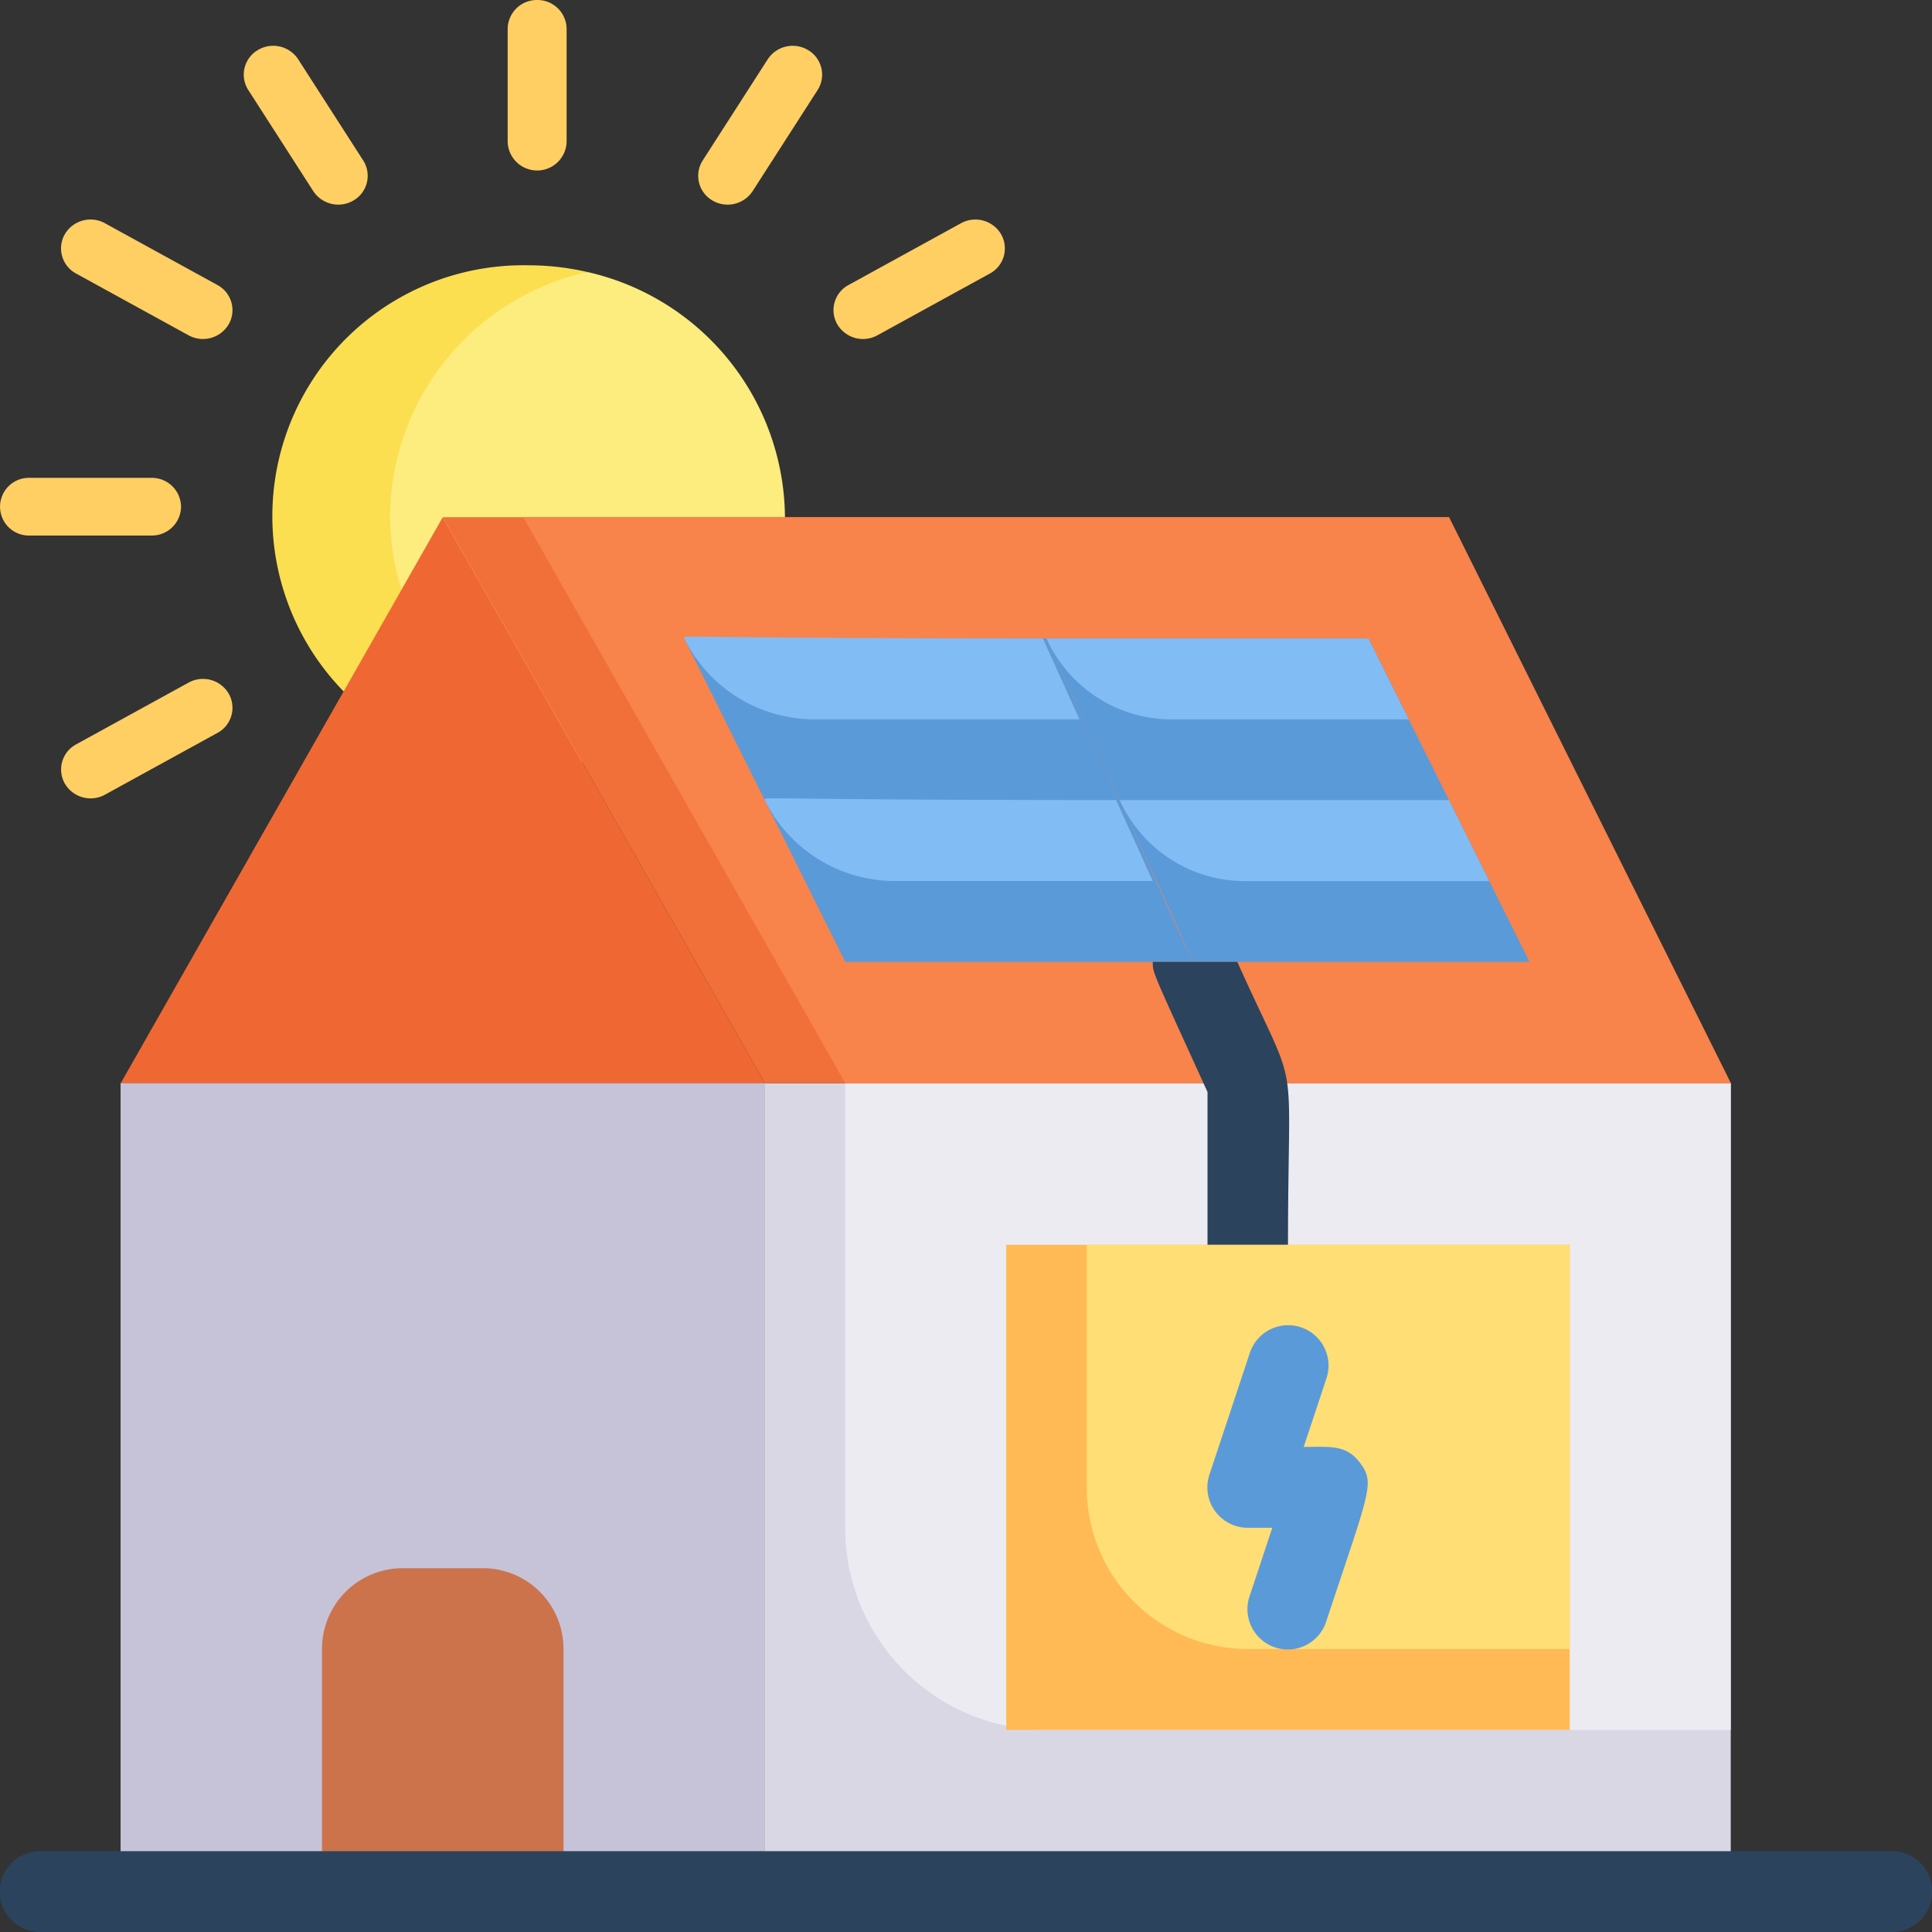 <?xml version="1.0" encoding="UTF-8"?> <svg xmlns="http://www.w3.org/2000/svg" width="160" height="160" viewBox="0 0 160 160"><rect x="0" y="0" width="160" height="160" fill="#333333" stroke="none"/><path data-name="Path 12498" d="M126.581 92.049a21.011 21.011 0 0 1-21.235 20.78c-11.728 0-17.823-9.3-17.823-20.78s14.526-19.621 14.526-19.621c1.711 0 8.18-.6 8.18-.6a20.979 20.979 0 0 1 16.352 20.221z" transform="translate(-61.575 -49.3)" style="fill:#fced7e"></path><path data-name="Path 12499" d="M86.64 90.828a20.883 20.883 0 0 1 16.353-20.221 21.719 21.719 0 0 0-4.882-.558 20.784 20.784 0 1 0 0 41.559 21.719 21.719 0 0 0 4.882-.558A20.883 20.883 0 0 1 86.64 90.828z" transform="translate(-54.34 -48.078)" style="fill:#fcdf51"></path><g data-name="Group 2634"><path data-name="Path 12488" d="M140.18 0a2.415 2.415 0 0 0-2.441 2.389v9.358a2.442 2.442 0 0 0 4.882 0V2.389A2.415 2.415 0 0 0 140.18 0z" transform="translate(-95.696)" style="fill:#ffcf64"></path><path data-name="Path 12489" d="M21.56 128.565a2.415 2.415 0 0 0-2.441-2.389H9.008a2.389 2.389 0 1 0 0 4.777h10.111a2.415 2.415 0 0 0 2.441-2.388z" transform="translate(-6.567 -86.602)" style="fill:#ffcf64"></path><path data-name="Path 12490" d="M74.057 13.214a2.473 2.473 0 0 0-3.366-.751 2.359 2.359 0 0 0-.767 3.294l5.382 8.375a2.475 2.475 0 0 0 3.366.751 2.359 2.359 0 0 0 .767-3.294z" transform="translate(-49.362 -8.303)" style="fill:#ffcf64"></path><path data-name="Path 12491" d="m35.286 63.391-9.313-5.115a2.47 2.47 0 0 0-3.324.914 2.362 2.362 0 0 0 .934 3.252l9.317 5.115a2.473 2.473 0 0 0 3.324-.914 2.361 2.361 0 0 0-.938-3.252z" transform="translate(-17.283 -39.789)" style="fill:#ffcf64"></path><path data-name="Path 12492" d="m32.9 179.572-9.312 5.115a2.362 2.362 0 0 0-.934 3.252 2.473 2.473 0 0 0 3.324.914l9.312-5.115a2.362 2.362 0 0 0 .934-3.252 2.47 2.47 0 0 0-3.324-.914z" transform="translate(-17.283 -123.041)" style="fill:#ffcf64"></path><path data-name="Path 12493" d="M196.089 12.464a2.472 2.472 0 0 0-3.366.751l-5.382 8.375a2.359 2.359 0 0 0 .767 3.294 2.475 2.475 0 0 0 3.366-.751l5.382-8.375a2.359 2.359 0 0 0-.767-3.294z" transform="translate(-129.145 -8.303)" style="fill:#ffcf64"></path><path data-name="Path 12494" d="M235.8 59.19a2.47 2.47 0 0 0-3.324-.914l-9.312 5.115a2.362 2.362 0 0 0-.934 3.252 2.473 2.473 0 0 0 3.324.914l9.312-5.115a2.362 2.362 0 0 0 .934-3.252z" transform="translate(-152.892 -39.788)" style="fill:#ffcf64"></path></g><path data-name="Path 12459" d="M3 27h53.333v66.952H3z" transform="translate(7 62.7)" style="fill:#dad7e5"></path><path data-name="Path 12460" d="M3 27h53.333v66.952H3z" transform="translate(7 62.7)" style="fill:#c6c3d8"></path><path data-name="Path 12461" d="M19 27h80v66.952H19z" transform="translate(44.333 62.7)" style="fill:#dad7e5"></path><path data-name="Path 12462" d="M94.333 27v53.562H37.667A16.7 16.7 0 0 1 21 63.824V27z" transform="translate(49 62.7)" style="fill:#edebf2"></path><path data-name="Path 12463" d="M56.333 59.867H3L29.667 13z" transform="translate(7 29.833)" style="fill:#ef6833"></path><path data-name="Path 12464" d="M117.667 59.867h-80L11 13h83.333z" transform="translate(25.667 29.833)" style="fill:#f16f39"></path><path data-name="Path 12465" d="M113 59.867H39.667L13 13h76.667z" transform="translate(30.333 29.833)" style="fill:#f8834b"></path><path data-name="Path 12466" d="M14.667 39h6.667A6.681 6.681 0 0 1 28 45.7v20.081H8V45.7a6.681 6.681 0 0 1 6.667-6.7z" transform="translate(18.667 90.871)" style="fill:#cc734c"></path><path data-name="Path 12467" d="M53.067 29.39h-29.4L17 16h30z" transform="translate(39.667 36.876)" style="fill:#5b9ad8"></path><path data-name="Path 12468" d="M49.754 22.8H27.821a12.028 12.028 0 0 1-10.8-6.7c-.167-.335-.633 0 29.7 0z" transform="translate(39.646 36.772)" style="fill:#82bcf4"></path><path data-name="Path 12469" d="M59.333 29.39H32.067C28.333 21.189 29.733 24.2 26 16h26.667z" transform="translate(60.667 36.876)" style="fill:#5b9ad8"></path><path data-name="Path 12470" d="M56 22.7H36.367A11.364 11.364 0 0 1 26 16h26.667z" transform="translate(60.667 36.876)" style="fill:#82bcf4"></path><path data-name="Path 12471" d="M54.467 33.39h-28.8L19 20h29.4c4.367 9.675 3.933 8.871 6.067 13.39z" transform="translate(44.333 46.267)" style="fill:#5b9ad8"></path><path data-name="Path 12472" d="M51.154 26.8H29.82a12.028 12.028 0 0 1-10.8-6.7c-.167-.335-.567 0 29.1 0z" transform="translate(44.313 46.162)" style="fill:#82bcf4"></path><path data-name="Path 12473" d="M61.753 33.39H33.887c-2.333-5.189.2.4-6.067-13.39h27.267z" transform="translate(64.913 46.267)" style="fill:#5b9ad8"></path><path data-name="Path 12474" d="M58.42 26.7H38.187A11.364 11.364 0 0 1 27.82 20h27.267z" transform="translate(64.913 46.267)" style="fill:#82bcf4"></path><path data-name="Path 12475" d="M39.84 47.433a3.333 3.333 0 1 1-6.667 0V34.779C28.607 24.736 28.64 24.971 28.64 24h7c5.3 11.784 4.2 6.427 4.2 23.433z" transform="translate(66.827 55.657)" style="fill:#2c435e"></path><path data-name="Path 12476" d="M25 31h46.667v40.171H25z" transform="translate(58.333 72.09)" style="fill:#ffba55"></path><path data-name="Path 12477" d="M67 31v33.476H40.333A13.362 13.362 0 0 1 27 51.086V31z" transform="translate(63 72.09)" style="fill:#ffde76"></path><path data-name="Path 12478" d="m33.506 55.369 1.867-5.624h-2.034a3.345 3.345 0 0 1-3.167-4.419l3.333-10.043a3.343 3.343 0 1 1 6.333 2.142l-1.867 5.624c2.167 0 3.567-.234 4.733 1.406s.7 2.276-2.867 13.056a3.343 3.343 0 1 1-6.333-2.142z" transform="translate(69.994 76.779)" style="fill:#5b9ad8"></path><path data-name="Path 12479" d="M156.667 52.7H3.333a3.348 3.348 0 0 1 0-6.7h153.334a3.348 3.348 0 0 1 0 6.7z" transform="translate(0 107.305)" style="fill:#2c435e"></path></svg> 